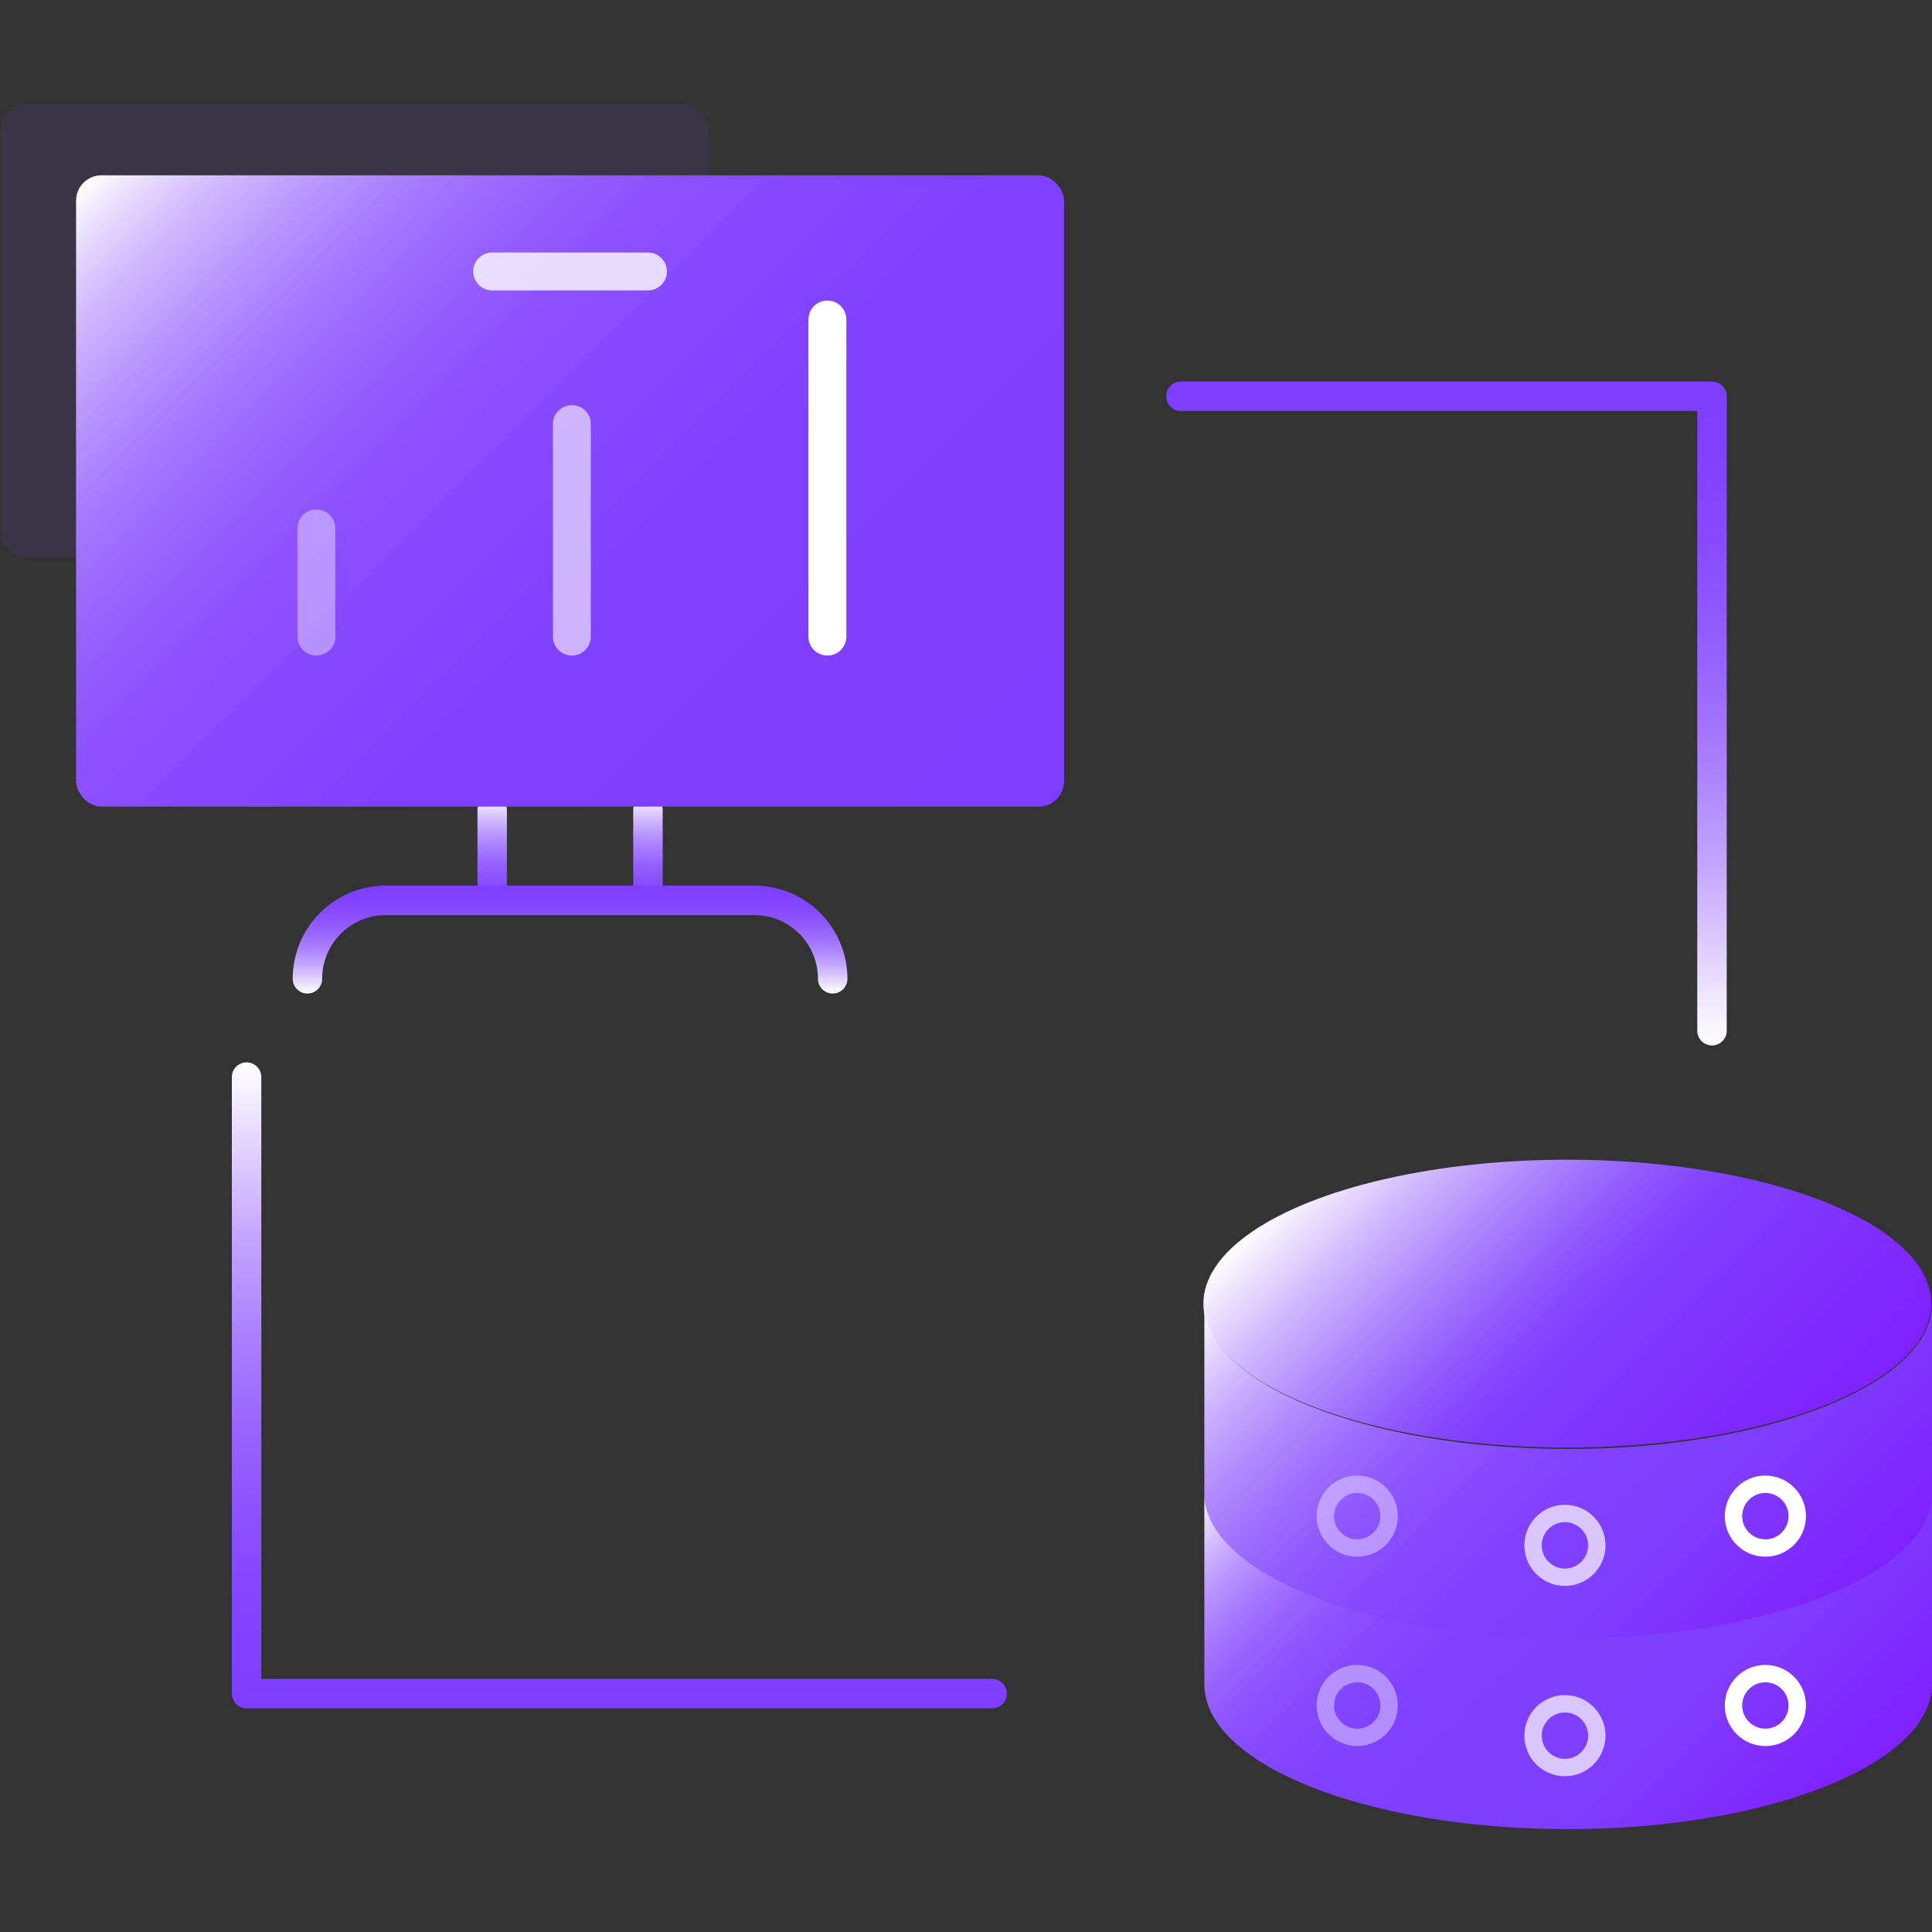 <svg id="图层_1" data-name="图层 1" xmlns="http://www.w3.org/2000/svg" xmlns:xlink="http://www.w3.org/1999/xlink" viewBox="0 0 80 80"><rect x="0" y="0" width="80" height="80" fill="#333333" stroke="none"/><defs><style>.cls-1,.cls-10,.cls-11,.cls-15,.cls-16,.cls-17,.cls-2,.cls-5,.cls-6,.cls-7,.cls-8,.cls-9{fill:none;stroke-linecap:round;stroke-linejoin:round;}.cls-1,.cls-2,.cls-6,.cls-7,.cls-8{stroke-width:1.22px;}.cls-1{stroke:url(#未命名的渐变_216);}.cls-2{stroke:url(#未命名的渐变_216-2);}.cls-3{fill:#7f3eff;opacity:0.1;}.cls-4{fill:url(#未命名的渐变_150);}.cls-10,.cls-11,.cls-15,.cls-16,.cls-17,.cls-5,.cls-9{stroke:#fff;}.cls-10,.cls-11,.cls-5,.cls-9{stroke-width:1.57px;}.cls-5{opacity:0.8;}.cls-6{stroke:url(#未命名的渐变_216-3);}.cls-7{stroke:url(#未命名的渐变_216-4);}.cls-8{stroke:url(#未命名的渐变_216-5);}.cls-15,.cls-9{opacity:0.4;}.cls-10{opacity:0.6;}.cls-12{fill:url(#未命名的渐变_75);}.cls-13{fill:url(#未命名的渐变_84);}.cls-14{fill:url(#未命名的渐变_89);}.cls-15,.cls-16,.cls-17{stroke-width:0.72px;}.cls-16{opacity:0.7;}</style><linearGradient id="未命名的渐变_216" x1="20.38" y1="37.85" x2="20.38" y2="32.92" gradientUnits="userSpaceOnUse"><stop offset="0" stop-color="#7f3eff"/><stop offset="0.14" stop-color="#8242ff"/><stop offset="0.28" stop-color="#8a4fff"/><stop offset="0.43" stop-color="#9863ff"/><stop offset="0.58" stop-color="#ab80ff"/><stop offset="0.73" stop-color="#c4a6ff"/><stop offset="0.87" stop-color="#e2d3ff"/><stop offset="1" stop-color="#fff"/></linearGradient><linearGradient id="未命名的渐变_216-2" x1="26.83" y1="37.85" x2="26.83" y2="32.92" xlink:href="#未命名的渐变_216"/><linearGradient id="未命名的渐变_150" x1="40.06" y1="36.78" x2="7.15" y2="3.87" gradientUnits="userSpaceOnUse"><stop offset="0" stop-color="#7f3eff"/><stop offset="0.39" stop-color="#8040ff"/><stop offset="0.54" stop-color="#8547ff"/><stop offset="0.64" stop-color="#8d52ff"/><stop offset="0.72" stop-color="#9863ff"/><stop offset="0.79" stop-color="#a679ff"/><stop offset="0.85" stop-color="#b895ff"/><stop offset="0.91" stop-color="#ceb5ff"/><stop offset="0.96" stop-color="#e6d9ff"/><stop offset="1" stop-color="#fff"/></linearGradient><linearGradient id="未命名的渐变_216-3" x1="23.61" y1="36.67" x2="23.61" y2="41.14" xlink:href="#未命名的渐变_216"/><linearGradient id="未命名的渐变_216-4" x1="59.89" y1="15.8" x2="59.89" y2="43.3" xlink:href="#未命名的渐变_216"/><linearGradient id="未命名的渐变_216-5" x1="25.64" y1="70.75" x2="25.64" y2="43.99" xlink:href="#未命名的渐变_216"/><linearGradient id="未命名的渐变_75" x1="73.01" y1="62.09" x2="56.8" y2="45.87" gradientUnits="userSpaceOnUse"><stop offset="0.02" stop-color="#8021ff"/><stop offset="0.44" stop-color="#7f3eff"/><stop offset="0.5" stop-color="#8547ff"/><stop offset="0.59" stop-color="#945eff"/><stop offset="0.71" stop-color="#ae85ff"/><stop offset="0.85" stop-color="#d1baff"/><stop offset="1" stop-color="#fefdff"/><stop offset="1" stop-color="#fff"/></linearGradient><linearGradient id="未命名的渐变_84" x1="74.69" y1="68.27" x2="55.12" y2="48.7" gradientUnits="userSpaceOnUse"><stop offset="0.02" stop-color="#8021ff"/><stop offset="0.27" stop-color="#7f3eff"/><stop offset="0.43" stop-color="#8141ff"/><stop offset="0.53" stop-color="#874aff"/><stop offset="0.63" stop-color="#9159ff"/><stop offset="0.71" stop-color="#a06fff"/><stop offset="0.79" stop-color="#b28bff"/><stop offset="0.87" stop-color="#c9aeff"/><stop offset="0.94" stop-color="#e4d6ff"/><stop offset="1" stop-color="#fff"/></linearGradient><linearGradient id="未命名的渐变_89" x1="74.69" y1="76.13" x2="55.12" y2="56.56" gradientUnits="userSpaceOnUse"><stop offset="0.02" stop-color="#8021ff"/><stop offset="0.27" stop-color="#7f3eff"/><stop offset="0.56" stop-color="#8040ff"/><stop offset="0.66" stop-color="#8547ff"/><stop offset="0.73" stop-color="#8d53ff"/><stop offset="0.79" stop-color="#9863ff"/><stop offset="0.84" stop-color="#a77aff"/><stop offset="0.89" stop-color="#b995ff"/><stop offset="0.93" stop-color="#ceb5ff"/><stop offset="0.97" stop-color="#e6daff"/><stop offset="1" stop-color="#fff"/></linearGradient></defs><title>3</title><line class="cls-1" x1="20.38" y1="33.54" x2="20.38" y2="37.23"/><line class="cls-2" x1="26.83" y1="33.54" x2="26.83" y2="37.23"/><rect class="cls-3" x="0.02" y="4.33" width="29.32" height="18.74" rx="1.05"/><rect class="cls-4" x="3.15" y="7.26" width="40.91" height="26.14" rx="1.05"/><line class="cls-5" x1="20.38" y1="11.24" x2="26.83" y2="11.24"/><path class="cls-6" d="M12.73,40.53h0A3.25,3.25,0,0,1,16,37.28H31.24a3.25,3.25,0,0,1,3.24,3.25h0"/><polyline class="cls-7" points="48.9 16.41 70.89 16.41 70.89 42.68"/><polyline class="cls-8" points="41.08 70.13 10.21 70.13 10.21 44.6"/><line class="cls-9" x1="13.1" y1="21.88" x2="13.1" y2="26.36"/><line class="cls-10" x1="23.68" y1="17.56" x2="23.68" y2="26.36"/><line class="cls-11" x1="34.26" y1="13.23" x2="34.26" y2="26.36"/><ellipse class="cls-12" cx="64.9" cy="53.98" rx="15.07" ry="5.96"/><path class="cls-13" d="M80,54.11v7.75h0c0,3.3-6.75,6-15.07,6s-15.06-2.67-15.06-6h0V54c0,3.3,6.75,6,15.07,6S80,57.28,80,54"/><path class="cls-14" d="M80,62v7.74h0c0,3.29-6.75,6-15.07,6s-15.06-2.67-15.06-6h0V61.84c0,3.29,6.75,6,15.07,6S80,65.13,80,61.84"/><circle class="cls-15" cx="56.2" cy="62.78" r="1.32"/><circle class="cls-16" cx="64.8" cy="63.99" r="1.32"/><circle class="cls-15" cx="56.2" cy="70.62" r="1.32"/><circle class="cls-16" cx="64.8" cy="71.87" r="1.32"/><circle class="cls-17" cx="73.1" cy="62.78" r="1.32"/><circle class="cls-17" cx="73.1" cy="70.62" r="1.32"/></svg>